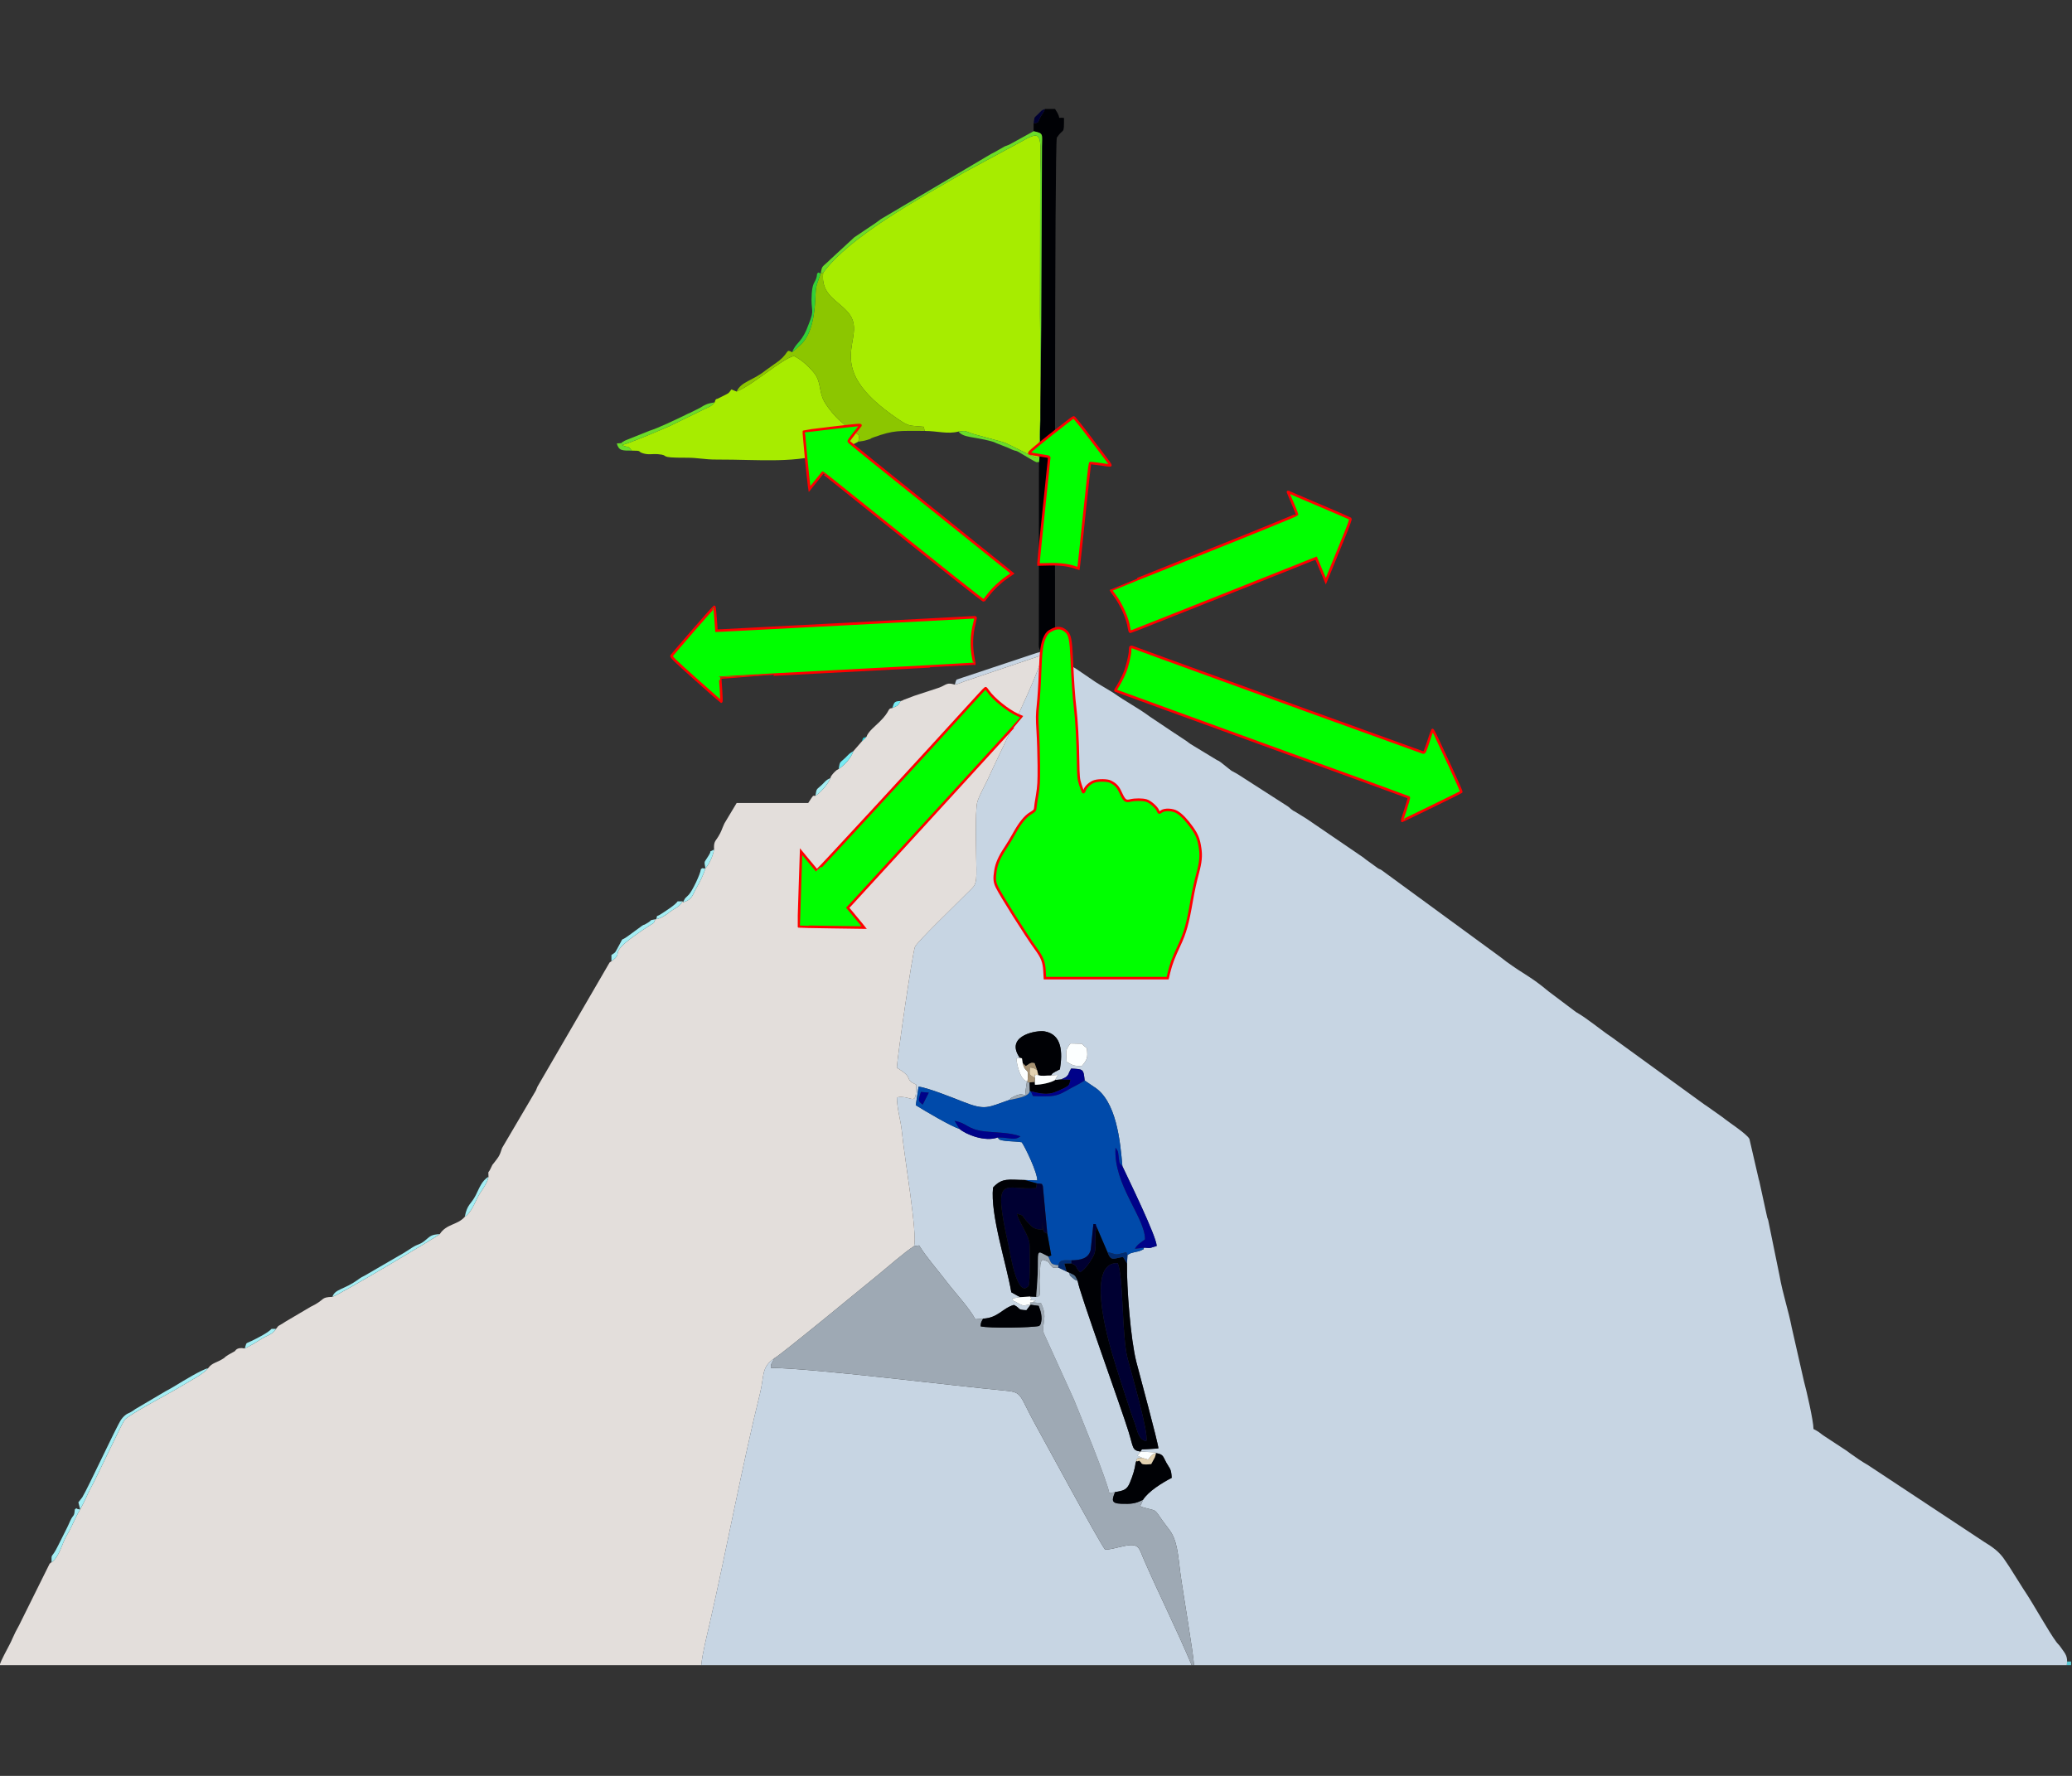 <?xml version="1.0" encoding="UTF-8" standalone="no"?>
<svg
   version="1.1"
   width="350"
   height="300"
   viewBox="0 0 350 300"
   id="svg54"
   sodipodi:docname="03758.svg"
   inkscape:version="1.3.2 (091e20e, 2023-11-25, custom)"
   inkscape:export-filename="03758.png"
   inkscape:export-xdpi="96"
   inkscape:export-ydpi="96"
   xml:space="preserve"
   xmlns:inkscape="http://www.inkscape.org/namespaces/inkscape"
   xmlns:sodipodi="http://sodipodi.sourceforge.net/DTD/sodipodi-0.dtd"
   xmlns="http://www.w3.org/2000/svg"
   xmlns:svg="http://www.w3.org/2000/svg"><rect x="0" y="0" width="350" height="300" fill="#333333" stroke="none"/><defs
     id="defs54" /><sodipodi:namedview
     id="namedview54"
     pagecolor="#ffffff"
     bordercolor="#000000"
     borderopacity="0.25"
     inkscape:showpageshadow="2"
     inkscape:pageopacity="0.0"
     inkscape:pagecheckerboard="0"
     inkscape:deskcolor="#d1d1d1"
     inkscape:document-units="px"
     inkscape:zoom="1.4253664"
     inkscape:cx="85.241239"
     inkscape:cy="264.49339"
     inkscape:window-width="1920"
     inkscape:window-height="991"
     inkscape:window-x="-9"
     inkscape:window-y="-9"
     inkscape:window-maximized="1"
     inkscape:current-layer="svg54" /><g
     id="Layer1000"
     transform="matrix(1.259,0,0,1.259,-195.902,-386.163)"><path
       d="m 298.711,449.186 c -0.057,-1.578 -0.202,-1.473 0.51,-2.453 l 1.537,0.036 c 0.218,0.254 0.386,0.372 0.666,0.594 0.149,1.344 0.044,1.523 -0.666,2.381 -1.139,0.043 -1.292,-0.119 -2.047,-0.558 z m -14.993,-50.596 c 0.705,-0.169 0.984,-0.349 1.612,-0.556 l 10.078,-3.404 c -0.069,1.931 -5.838,13.433 -7.261,16.615 -0.329,0.736 -1.206,2.275 -1.427,3.104 -0.326,1.225 -0.129,7.285 -0.114,8.998 0.02,2.332 -0.19,2.121 -1.423,3.388 -1.163,1.194 -6.607,6.417 -6.827,7.036 -0.366,1.033 -2.353,14.679 -2.426,16.214 0.058,0.047 0.142,0.093 0.189,0.122 2.202,1.344 0.686,1.381 2.403,2.143 0.01,3.235 -0.498,1.352 -2.588,1.708 0.021,1.634 0.529,3.074 0.678,4.671 0.3,3.221 2.125,13.774 1.619,15.303 l 0.685,-0.098 c 1.036,1.656 2.469,3.258 3.691,4.862 1.159,1.52 3.069,3.543 3.851,5.044 l 1.046,-0.087 c 2.011,-0.092 2.606,-1.41 4.135,-1.837 0.989,0.5 0.377,0.66 1.68,0.706 l 0.553,-0.727 c -0.99,-0.02 -0.72,0.361 -1.848,-0.31 -0.589,-0.351 -0.402,-0.024 -0.592,-0.54 l 1.005,-0.169 c -0.057,-0.042 -0.148,-0.167 -0.18,-0.115 l -0.968,-0.542 c -0.662,-3.873 -2.843,-10.409 -2.452,-14.054 1.236,-1.369 2.167,-1.027 4.234,-1.013 l 1.703,0.057 c -0.009,-1.13 -1.62,-4.446 -2.086,-5.119 -0.654,-0.103 -1.139,-0.095 -1.777,-0.149 -1.472,-0.126 -1.216,-0.269 -1.451,-0.495 -1.688,0.638 -4.282,-0.409 -5.107,-1.136 -1.131,-0.346 -4.588,-2.381 -5.886,-3.194 l 0.379,-2.484 c 1.149,0.096 4.87,1.59 6.001,2.038 3.03,1.201 3.313,0.716 6.168,-0.259 0.213,-0.2 0.101,-0.191 0.499,-0.401 2.266,-1.198 1.298,1.378 1.875,-2.118 -0.889,-0.136 -1.33,-2.139 -1.428,-3.032 l 0.459,-0.102 c -0.033,-0.067 -0.087,-0.141 -0.117,-0.191 -0.029,-0.05 -0.08,-0.129 -0.114,-0.191 -1.466,-2.667 2.558,-3.333 3.526,-3.174 2.378,0.391 2.467,2.807 2.092,5.097 -0.053,0.033 -0.587,0.298 -0.618,0.319 -0.57,0.369 -0.195,0.027 -0.588,0.51 l 0.939,-0.086 -0.382,0.694 0.816,-0.075 c 0.36,-0.204 0.61,-0.199 0.885,-0.569 0.192,-0.258 0.066,-0.152 0.245,-0.5 l 0.213,-0.392 c 1.611,0.096 1.656,0.026 1.808,1.596 l 1.177,0.807 c 3.104,1.846 3.599,7.379 3.891,10.703 0.72,1.544 4.603,9.453 4.596,10.704 -0.88,0.226 -0.644,0.329 -1.659,0.22 -0.29,0.307 0.255,0.075 -0.588,0.43 -0.205,0.087 -0.38,0.094 -0.601,0.15 -0.7,0.18 -0.609,0.122 -1.069,0.417 l -0.063,1.121 c -0.056,3.196 0.49,10.235 1.255,13.22 0.431,1.682 2.902,10.761 2.958,11.592 -0.523,0.067 -0.928,0.054 -1.41,0.1 -0.908,0.086 -0.726,-0.115 -0.995,0.332 l 1.979,0.103 0.105,0.102 c 1.025,0.165 0.934,0.484 1.39,1.294 0.507,0.898 0.644,0.781 0.714,2.025 -1.338,0.697 -3.122,1.809 -3.845,2.94 -0.143,0.309 -0.195,0.558 -0.384,0.83 0.28,0.171 -0.09,0.06 0.607,0.249 2.031,0.552 0.98,-0.046 3.286,2.927 1.111,1.432 1.19,3.501 1.482,5.725 0.328,2.504 1.79,11.02 1.849,12.459 h 117.109 l 0.037,-0.48 c 0.004,-0.878 -0.362,-1.186 -0.881,-1.949 -0.213,-0.313 -0.322,-0.352 -0.548,-0.652 -1.004,-1.333 -3.092,-5.11 -4.231,-6.809 -0.028,-0.043 -0.069,-0.1 -0.098,-0.141 l -1.949,-3.091 c -0.038,-0.06 -0.152,-0.229 -0.192,-0.288 l -0.386,-0.575 c -0.801,-1.258 -1.706,-1.839 -2.921,-2.599 l -15.461,-10.219 c -0.891,-0.518 -1.624,-1.015 -2.46,-1.62 -0.297,-0.215 -0.31,-0.25 -0.555,-0.405 l -3.043,-1.997 c -0.646,-0.493 -0.607,-0.486 -1.305,-0.855 0,-1.072 -0.938,-5.168 -1.279,-6.401 l -1.647,-7.25 c -0.44,-2.293 -1.186,-4.403 -1.642,-6.98 l -1.507,-7.373 c -0.016,-0.063 -0.039,-0.122 -0.058,-0.182 -0.018,-0.058 -0.051,-0.114 -0.07,-0.17 l -1.073,-4.927 c -0.017,-0.061 -0.041,-0.121 -0.06,-0.18 l -1.26,-5.46 c -0.381,-0.709 -2.787,-2.235 -3.583,-2.897 l -2.249,-1.591 c -0.044,-0.028 -0.107,-0.061 -0.15,-0.09 l -12.514,-9.086 c -1.539,-1.022 -3.151,-2.433 -4.789,-3.372 l -3.697,-2.783 c -2.408,-2.016 -3.132,-2.156 -5.63,-3.97 -0.429,-0.312 -0.425,-0.359 -0.952,-0.728 l -15.801,-11.559 c -0.295,-0.179 -0.18,-0.063 -0.478,-0.243 l -1.532,-1.107 c -0.041,-0.029 -0.097,-0.073 -0.137,-0.103 -0.04,-0.03 -0.094,-0.076 -0.134,-0.107 -0.039,-0.031 -0.092,-0.078 -0.131,-0.109 l -7.56,-5.16 c -0.043,-0.029 -0.102,-0.067 -0.145,-0.096 l -1.486,-0.914 c -0.428,-0.25 0.037,0.073 -0.443,-0.277 -0.316,-0.23 -0.238,-0.237 -0.528,-0.432 l -6.723,-4.317 c -0.045,-0.027 -0.105,-0.063 -0.151,-0.089 l -0.621,-0.339 c -0.044,-0.028 -0.102,-0.067 -0.145,-0.095 l -1.338,-1.062 c -0.535,-0.39 -0.047,-0.037 -0.604,-0.356 l -3.434,-2.085 c -0.243,-0.152 -0.256,-0.19 -0.554,-0.406 l -2.167,-1.434 c -0.042,-0.028 -0.099,-0.069 -0.142,-0.098 -0.043,-0.028 -0.102,-0.067 -0.144,-0.095 l -2.446,-1.634 c -1.547,-1.165 -3.352,-2.081 -4.934,-3.226 l -1.949,-1.171 c -0.238,-0.153 -0.215,-0.122 -0.443,-0.277 l -2.426,-1.654 c -0.206,-0.12 -0.301,-0.189 -0.441,-0.279 l -0.875,-0.565 c -0.043,-0.028 -0.1,-0.069 -0.142,-0.098 l -1.549,-1.099 -1.92,-0.343 c -0.067,0.019 -0.486,0.119 -0.489,0.12 l -10.791,3.591 c -0.134,0.16 -0.201,0.576 -0.24,0.685 z"
       style="fill:#c7d5e3;fill-rule:evenodd"
       id="path1" /><path
       d="m 283.718,398.59 c -1.088,-0.345 -1.108,0.003 -2.057,0.377 -0.056,0.022 -0.122,0.041 -0.179,0.062 l -3.252,1.069 c -0.056,0.021 -0.117,0.047 -0.173,0.068 l -1.203,0.453 c -0.169,0.073 -0.164,0.128 -0.415,0.167 -0.415,0.7 -0.337,0.578 -1.121,0.941 -0.725,0.083 -0.131,0.297 -1.739,1.881 -0.514,0.507 -1.522,1.299 -1.722,1.979 l -0.619,0.612 -1.139,1.308 c -0.33,0.989 -1.213,1.883 -1.981,2.399 -0.26,0.138 -0.292,0.154 -0.548,0.406 -0.089,0.087 -0.268,0.29 -0.327,0.375 -0.256,0.364 -0.088,0.082 -0.218,0.42 -0.288,0.801 -1.335,1.98 -2.026,2.399 -0.421,0.027 -0.154,-0.242 -0.96,0.961 h -9.6 l -1.62,2.7 c -0.025,0.049 -0.055,0.111 -0.078,0.162 -0.308,0.673 -0.323,0.923 -0.763,1.638 l -0.192,0.29 c -0.174,0.29 -0.453,0.464 -0.375,1.449 -0.159,0.872 -0.597,1.894 -1.164,2.521 -0.276,0.93 -0.789,1.923 -1.219,2.661 -0.557,0.956 -0.498,1.529 -1.789,1.906 l -0.05,-0.127 c -0.492,0.803 -0.899,0.818 -1.674,1.387 -0.609,0.447 -1.065,0.818 -1.875,1.012 h -0.1 c -0.402,0.757 0.061,0.291 -0.76,0.823 -6.45,4.175 -3.071,3.352 -5.14,4.806 l -0.245,0.166 -9.687,16.673 c -0.02,0.05 -0.205,0.507 -0.207,0.512 l -4.533,7.708 c -0.146,0.357 -0.18,0.628 -0.401,1.04 -0.169,0.315 -0.382,0.547 -0.597,0.843 -0.448,0.614 -0.168,0.085 -0.55,0.894 -0.346,0.732 -0.304,0.116 -0.276,1.095 -0.163,0.943 -1.042,1.941 -1.441,2.722 -0.418,0.821 -0.912,2.123 -1.743,2.644 -0.975,1.117 -2.465,0.933 -3.349,2.314 -0.146,0.226 -13.555,8.196 -14.411,8.427 -1.688,0.059 -0.829,0.328 -2.946,1.346 l -3.321,1.961 c -0.369,0.221 -0.056,0.048 -0.442,0.284 l -0.452,0.26 c -0.035,0.026 -0.099,0.067 -0.13,0.093 l -0.266,0.348 c -0.512,0.79 -1.182,0.861 -1.909,1.316 -0.628,0.394 -1.35,0.864 -2.294,1.319 -1.082,-0.231 -1.253,0.315 -1.323,0.353 -1.607,0.873 -1.233,0.788 -1.468,0.941 -1.003,0.655 -1.589,0.6 -2.121,1.351 -0.613,0.799 -2.567,1.758 -3.978,2.634 -1.064,0.66 -6.735,3.622 -7.233,4.308 -0.435,0.601 -3.737,7.684 -4.441,8.952 -0.595,1.069 -0.915,2.01 -1.516,3.049 -0.746,1.23 -1.032,2.207 -1.805,3.494 -0.655,1.09 -0.933,2.8 -2.034,3.615 -0.045,0.017 -0.113,0.008 -0.126,0.069 -0.013,0.061 -0.102,0.062 -0.119,0.081 l -4.122,8.309 c -0.374,0.672 -0.589,1.09 -0.882,1.758 -0.238,0.54 -0.129,0.301 -0.386,0.814 -0.347,0.691 -1.146,2.093 -1.323,2.757 h 94.13 c 0.166,-1.654 0.727,-3.829 1.088,-5.408 2.271,-9.927 4.479,-21.738 6.795,-31.059 0.589,-2.368 0.129,-3.512 1.952,-4.727 0.798,-0.399 12.208,-9.806 13.988,-11.255 1.439,-1.172 3.366,-2.901 4.719,-3.764 0.506,-1.529 -1.319,-12.082 -1.619,-15.303 -0.149,-1.596 -0.656,-3.037 -0.678,-4.671 2.09,-0.357 2.598,1.526 2.588,-1.708 -1.717,-0.762 -0.201,-0.799 -2.403,-2.143 -0.048,-0.029 -0.131,-0.075 -0.189,-0.122 0.073,-1.534 2.06,-15.181 2.426,-16.214 0.22,-0.62 5.664,-5.842 6.827,-7.036 1.234,-1.266 1.443,-1.056 1.423,-3.388 -0.015,-1.713 -0.212,-7.773 0.114,-8.998 0.221,-0.829 1.097,-2.368 1.427,-3.104 1.423,-3.182 7.192,-14.684 7.261,-16.615 l -10.078,3.404 c -0.628,0.206 -0.907,0.387 -1.612,0.556 z"
       style="fill:#e3dedb;fill-rule:evenodd"
       id="path2" /><path
       d="m 249.688,530.145 h 65.797 c -2.063,-4.906 -4.305,-9.328 -6.386,-14.106 -0.78,-1.79 -0.601,-2.4 -3.288,-1.736 -0.682,0.168 -1.295,0.321 -1.933,0.353 -0.9,-1.17 -7.995,-14.331 -9.318,-16.704 -2.234,-4.006 -1.715,-4.408 -3.982,-4.622 -7.348,-0.695 -25.745,-3.01 -31.561,-3.07 0.048,-0.689 0.09,-0.52 0.506,-1.307 -1.823,1.215 -1.363,2.359 -1.952,4.727 -2.316,9.321 -4.525,21.132 -6.795,31.059 -0.361,1.579 -0.922,3.754 -1.088,5.408 z"
       style="fill:#c7d5e3;fill-rule:evenodd"
       id="path3" /><path
       d="m 266.046,343.307 c -0.337,2.986 1.902,3.647 3.342,5.333 2.982,3.491 -4.242,6.945 6.763,14.352 1.413,0.951 1.353,0.815 3.39,0.994 l 0.119,0.559 c 1.703,0 3.05,0.461 4.538,0.083 1.218,-0.134 0.743,-0.082 1.814,0.26 0.076,0.024 0.128,0.047 0.203,0.069 0.074,0.022 0.131,0.037 0.203,0.058 l 3.744,1.026 c 1.187,0.393 3.77,1.986 4.724,2.094 0.585,-6.896 0.206,-14.805 0.256,-21.83 l 0.018,-16.32 c 0.118,-5.157 0.294,-5.881 -2.333,-4.368 l -7.817,4.215 c -6.239,3.635 -15.261,8.513 -18.964,13.475 z"
       style="fill:#a7ec00;fill-rule:evenodd"
       id="path4" /><path
       d="m 259.523,488.952 c -0.416,0.787 -0.459,0.618 -0.506,1.307 5.816,0.059 24.213,2.375 31.561,3.07 2.267,0.214 1.748,0.616 3.982,4.622 1.323,2.373 8.419,15.535 9.318,16.704 0.637,-0.032 1.251,-0.184 1.933,-0.353 2.687,-0.663 2.508,-0.054 3.288,1.736 2.081,4.778 4.323,9.201 6.386,14.106 h 0.318 c -0.059,-1.439 -1.521,-9.955 -1.849,-12.459 -0.292,-2.224 -0.371,-4.293 -1.482,-5.725 -2.306,-2.972 -1.255,-2.375 -3.286,-2.927 -0.697,-0.189 -0.328,-0.078 -0.607,-0.249 0.19,-0.272 0.241,-0.521 0.384,-0.83 -1.057,0.555 -1.664,0.577 -2.946,0.537 -1.387,-0.043 -1.217,-0.543 -0.808,-1.567 l -0.772,0.139 c -0.294,-1.693 -3.869,-10.397 -4.756,-12.573 l -4.042,-8.898 c -0.328,-1.216 0.605,-2.091 -0.37,-4.021 l -1.169,-0.109 c -0.401,0.05 -0.325,-0.061 -0.229,0.331 l 1.087,0.146 c 0.172,0.455 0.336,0.886 0.372,1.408 0.024,0.351 0.032,0.356 -0.028,0.697 -0.086,0.487 -0.105,0.349 -0.266,0.591 -1.049,0.241 -6.682,0.332 -7.861,0.052 0.019,-0.469 0.038,-0.528 0.329,-1.036 l -1.046,0.087 c -0.781,-1.501 -2.692,-3.524 -3.851,-5.044 -1.222,-1.604 -2.655,-3.206 -3.691,-4.862 l -0.685,0.098 c -1.353,0.863 -3.28,2.592 -4.719,3.764 -1.78,1.449 -13.19,10.856 -13.988,11.255 z"
       style="fill:#9ea9b4;fill-rule:evenodd"
       id="path5" /><path
       d="m 279.398,454.935 c -0.705,-0.523 -0.562,-0.565 -0.239,-1.698 l 1.056,0.098 z m 14.515,-1.781 -0.166,-0.076 c 0.032,0.79 -1.872,1.05 -2.731,1.234 -2.854,0.975 -3.138,1.459 -6.168,0.259 -1.131,-0.448 -4.852,-1.943 -6.001,-2.038 l -0.379,2.484 c 1.298,0.813 4.754,2.847 5.886,3.194 l -0.675,-1.088 c 1.661,0.284 1.696,1.118 3.935,1.396 1.583,0.196 3.509,0.132 4.908,0.683 -0.878,0.602 -1.287,0.145 -3.062,0.145 0.236,0.226 -0.021,0.369 1.451,0.495 0.639,0.055 1.123,0.046 1.777,0.149 0.466,0.672 2.077,3.988 2.086,5.119 l -1.703,-0.057 1.634,0.449 c 1.093,0.095 0.556,0.116 0.811,0.324 l 0.601,6.425 0.532,2.93 -0.406,0.141 c 0.458,0.94 0.205,1.028 1.388,1.187 0.077,-0.846 0.858,-0.672 1.702,-0.678 1.224,-0.02 2.331,-0.212 2.611,-1.428 l 0.358,-3.445 c 0.629,0.093 0.108,-0.205 0.458,0.453 l 1.417,3.292 c 1.502,0.398 0.833,0.461 2.535,0.038 l 0.16,0.388 c 0.46,-0.295 0.368,-0.237 1.069,-0.417 0.222,-0.057 0.396,-0.064 0.601,-0.15 0.843,-0.355 0.298,-0.123 0.588,-0.43 l -1.251,0.144 c 0.271,-0.546 0.907,-0.925 1.348,-1.249 0.038,-2.917 -4.271,-7.345 -3.957,-12.305 0.407,0.54 0.313,0.519 0.406,1.09 0.137,0.844 -0.035,0.861 0.518,1.396 -0.292,-3.324 -0.787,-8.857 -3.891,-10.703 l -1.177,-0.807 -0.861,0.516 c -2.735,1.38 -2.339,1.759 -6.072,1.575 z"
       style="fill:#004aaa;fill-rule:evenodd"
       id="path6" /><path
       d="m 254.438,359.264 -0.705,-0.288 c -0.453,0.646 -0.4,0.498 -1.273,0.958 l -0.482,0.242 c -0.24,0.151 -0.345,-0.056 -0.484,0.529 -0.479,0.589 -0.829,0.636 -1.553,0.996 l -4.541,2.214 c -1.161,0.504 -5.267,2.265 -6.347,2.522 0.839,0.443 0.741,-0.05 1.306,0.748 1.481,0 0.723,0.111 1.483,0.353 0.77,0.245 1.239,0.063 2.037,0.126 1.785,0.141 -0.288,0.494 3.845,0.475 1.557,-0.007 2.32,0.253 4.074,0.246 5.729,-0.022 10.818,0.608 15.251,-1.07 l 2.168,-0.714 c 1.184,-0.411 0.168,0.102 1.542,-0.617 0.197,-1.104 0.108,-0.787 -0.893,-1.512 -0.516,-0.373 -0.889,-0.722 -1.461,-1.194 -0.73,-0.603 -1.785,-1.888 -2.253,-2.749 -0.69,-1.269 -0.368,-2.576 -1.312,-3.751 -0.599,-0.745 -1.628,-1.772 -2.722,-2.29 -1.622,0.395 -5.34,3.778 -7.68,4.775 z"
       style="fill:#a7ec00;fill-rule:evenodd"
       id="path7" /><path
       d="m 294.626,480.727 -0.827,-0.037 c 0.554,0.552 -0.717,0.373 0.782,0.552 l -0.481,0.222 1.169,0.109 c 0.975,1.931 0.043,2.806 0.37,4.021 l 4.042,8.898 c 0.887,2.176 4.462,10.88 4.756,12.573 l 0.772,-0.139 c 1.11,-0.179 1.593,-0.28 1.997,-1.277 0.37,-0.914 0.646,-1.698 0.76,-2.669 0.237,-0.838 0.311,-0.546 0.899,-0.644 l -0.644,-0.285 0.397,-0.559 c -1.131,-0.181 -0.925,-0.477 -1.585,-2.631 -0.982,-3.206 -6.689,-18.924 -6.838,-20.264 -0.426,-0.237 -0.237,-0.003 -0.719,-0.446 -0.727,-0.669 -0.068,0.011 -0.466,-0.686 l -0.304,-0.136 -1.14,-0.544 -0.649,0.036 c -0.934,-0.847 -0.22,-0.707 -1.44,-1.081 -0.183,0.318 -0.045,-0.303 -0.292,0.632 l -0.116,2.17 c 0.068,2.722 0.069,1.925 -0.443,2.186 z"
       style="fill:#c7d5e3;fill-rule:evenodd"
       id="path8" /><path
       d="m 294.278,323.264 v 1.067 c 1.382,0.278 1.133,0.397 1.123,2.048 -0.043,7.008 -0.098,41.721 -0.403,42.348 l -0.015,23.905 c 0.005,0.945 -0.091,0.831 0.255,1.562 l 1.92,0.343 c 0,-2.83 -0.076,-68.311 0.24,-69.352 0.932,-1.392 0.96,-0.248 0.96,-2.64 -1.22,-0.134 -0.113,0.423 -1.2,-1.2 h -1.352 c -0.139,0.422 -0.307,0.559 -0.554,0.972 -0.48,0.804 -0.123,0.865 -0.975,0.947 z"
       style="fill:#000105;fill-rule:evenodd"
       id="path9" /><path
       d="m 261.878,353.983 c -0.864,-0.468 -0.344,-0.011 -1.742,1.139 l -1.819,1.301 c -1.762,1.415 -3.284,1.484 -3.879,2.84 2.34,-0.997 6.058,-4.38 7.68,-4.775 1.094,0.518 2.123,1.545 2.722,2.29 0.944,1.174 0.622,2.482 1.312,3.751 0.468,0.861 1.523,2.146 2.253,2.749 0.572,0.472 0.945,0.821 1.461,1.194 1.002,0.724 1.091,0.408 0.893,1.512 0.654,-0.103 0.639,-0.069 1.213,-0.24 0.871,-0.259 0.085,-0.072 0.844,-0.344 2.775,-0.992 3.34,-0.856 6.844,-0.856 l -0.119,-0.559 c -2.037,-0.179 -1.977,-0.043 -3.39,-0.994 -11.005,-7.408 -3.781,-10.861 -6.763,-14.352 -1.44,-1.686 -3.679,-2.347 -3.342,-5.333 l -0.333,0.092 c -0.3,1.005 -0.637,1.444 -0.681,2.651 -0.083,2.264 -0.331,5.514 -2.118,7.023 -0.462,0.39 -0.476,0.469 -1.036,0.911 z"
       style="fill:#8cc600;fill-rule:evenodd"
       id="path10" /><path
       d="m 309.398,500.097 c -1.117,-0.211 -1.214,-1.568 -1.551,-2.45 -0.391,-1.022 -0.703,-1.996 -1.042,-3.029 -0.635,-1.935 -1.306,-3.982 -1.913,-6.029 -0.729,-2.457 -3.558,-12.508 0.666,-12.389 0.796,1.703 0.531,9.673 1.329,12.781 0.425,1.655 2.883,10.056 2.511,11.116 z m -10.065,-23.856 -0.937,0.007 0.31,1.081 0.304,0.136 c 0.87,0.458 0.749,0.255 1.184,1.132 0.149,1.339 5.856,17.058 6.838,20.264 0.66,2.154 0.453,2.451 1.585,2.631 0.269,-0.446 0.087,-0.246 0.995,-0.332 0.482,-0.045 0.887,-0.033 1.41,-0.1 -0.057,-0.831 -2.527,-9.91 -2.958,-11.592 -0.765,-2.986 -1.312,-10.024 -1.255,-13.22 l -0.532,-0.867 c -1.282,0.176 -1.593,0.675 -2.1,-0.68 l -1.417,-3.292 c -0.469,1.027 0.148,2.776 -0.471,3.863 -0.398,0.699 -0.982,1.703 -1.771,2.16 -0.781,-0.762 -0.217,-0.835 -1.185,-1.19 z"
       style="fill:#000105;fill-rule:evenodd"
       id="path11" /><path
       d="m 296.116,472.25 -0.601,-6.425 c -0.255,-0.207 0.282,-0.228 -0.811,-0.324 l -0.091,0.643 c -4.334,0.318 -5.93,-2.304 -3.661,7.882 0.167,0.748 1.103,7.021 2.653,5.238 0.234,-0.658 0.177,-4.524 0.138,-5.533 -0.05,-1.272 -1.377,-2.848 -1.705,-4.157 1.087,0.312 0.444,0.081 1.546,1.27 0.533,0.575 0.818,0.853 1.899,0.874 l -0.006,-1.36 c 0.016,2.016 0.186,1.61 0.639,1.891 z"
       style="fill:#000032;fill-rule:evenodd"
       id="path12" /><path
       d="m 309.398,500.097 c 0.372,-1.059 -2.086,-9.46 -2.511,-11.116 -0.798,-3.108 -0.533,-11.078 -1.329,-12.781 -4.224,-0.118 -1.395,9.933 -0.666,12.389 0.607,2.046 1.278,4.093 1.913,6.029 0.339,1.032 0.651,2.006 1.042,3.029 0.337,0.882 0.434,2.239 1.551,2.45 z"
       style="fill:#000032;fill-rule:evenodd"
       id="path13" /><path
       d="m 292.436,480.776 1.363,-0.086 0.827,0.037 c 0.103,-1.34 0.22,-2.765 0.23,-4.107 0.016,-2.293 -0.083,-2.038 1.387,-1.299 l 0.406,-0.141 -0.532,-2.93 c -0.453,-0.281 -0.623,0.125 -0.639,-1.891 l 0.006,1.36 c -1.081,-0.021 -1.366,-0.299 -1.899,-0.874 -1.102,-1.19 -0.459,-0.958 -1.546,-1.27 0.328,1.309 1.655,2.885 1.705,4.157 0.04,1.01 0.096,4.875 -0.138,5.533 -1.549,1.783 -2.486,-4.49 -2.653,-5.238 -2.269,-10.186 -0.673,-7.564 3.661,-7.882 l 0.091,-0.643 -1.634,-0.449 c -2.067,-0.014 -2.997,-0.357 -4.234,1.013 -0.391,3.644 1.79,10.181 2.452,14.054 l 0.968,0.542 c 0.031,-0.052 0.123,0.072 0.18,0.115 z"
       style="fill:#000105;fill-rule:evenodd"
       id="path14" /><path
       d="m 292.42,448.66 c 0.441,0.106 0.247,-0.055 0.395,0.702 l 0.407,0.408 0.508,-0.338 c 0.365,-0.144 0.272,-0.13 0.679,-0.059 l 0.35,0.969 0.148,0.633 c 0.434,0.187 1.121,0.037 1.695,0.055 0.393,-0.483 0.018,-0.141 0.588,-0.51 0.031,-0.021 0.565,-0.286 0.618,-0.319 0.374,-2.29 0.285,-4.706 -2.092,-5.097 -0.968,-0.159 -4.992,0.507 -3.526,3.174 0.034,0.062 0.085,0.141 0.114,0.191 0.029,0.051 0.083,0.124 0.117,0.191 z"
       style="fill:#000105;fill-rule:evenodd"
       id="path15" /><path
       d="m 307.966,502.98 c -0.114,0.971 -0.39,1.755 -0.76,2.669 -0.403,0.997 -0.886,1.098 -1.997,1.277 -0.409,1.024 -0.58,1.524 0.808,1.567 1.281,0.039 1.888,0.018 2.946,-0.537 0.722,-1.131 2.506,-2.243 3.845,-2.94 -0.07,-1.244 -0.208,-1.126 -0.714,-2.025 -0.456,-0.809 -0.365,-1.129 -1.39,-1.294 -0.143,0.51 0.058,-0.015 -0.167,0.592 l -0.47,0.874 c -1.417,0.207 -1.351,-0.193 -1.351,-0.193 l -0.276,-0.269 c -0.446,0.299 -0.194,-0.251 -0.471,0.279 z"
       style="fill:#000105;fill-rule:evenodd"
       id="path16" /><path
       d="m 265.713,343.399 0.333,-0.092 c 3.703,-4.962 12.725,-9.84 18.964,-13.475 l 7.817,-4.215 c 2.627,-1.513 2.451,-0.788 2.333,4.368 l -0.018,16.32 c -0.049,7.026 0.33,14.935 -0.256,21.83 -0.954,-0.107 -3.537,-1.701 -4.724,-2.094 l -3.744,-1.026 c -0.073,-0.021 -0.13,-0.036 -0.203,-0.058 -0.075,-0.023 -0.127,-0.045 -0.203,-0.069 -1.071,-0.341 -0.597,-0.394 -1.814,-0.26 0.678,0.848 1.993,0.658 4.38,1.298 0.502,0.135 0.533,0.196 0.7,0.26 l 1.55,0.61 c 1.838,0.883 0.165,-0.214 2.89,1.435 0.038,0.023 0.592,0.342 0.606,0.348 0.475,0.196 0.077,0.158 0.675,0.148 0.304,-0.626 0.36,-35.34 0.403,-42.348 0.01,-1.651 0.26,-1.77 -1.123,-2.048 l -3.18,1.754 c -0.049,0.024 -0.111,0.054 -0.162,0.078 -0.266,0.121 -0.26,0.087 -0.524,0.196 l -1.377,0.783 c -0.259,0.148 -0.256,0.121 -0.476,0.244 l -14.778,8.742 c -0.4,0.278 -0.531,0.417 -0.835,0.605 l -2.728,1.831 -3.119,2.881 c -1.255,1.244 -1.171,0.799 -1.385,1.954 z"
       style="fill:#69dd29;fill-rule:evenodd"
       id="path17" /><path
       d="m 287.503,483.653 c -0.291,0.508 -0.31,0.568 -0.329,1.036 1.179,0.28 6.812,0.189 7.861,-0.052 0.161,-0.242 0.18,-0.105 0.266,-0.591 0.06,-0.341 0.052,-0.346 0.028,-0.697 -0.036,-0.522 -0.2,-0.953 -0.372,-1.408 l -1.087,-0.146 -0.553,0.727 c -1.303,-0.046 -0.691,-0.205 -1.68,-0.706 -1.528,0.427 -2.123,1.745 -4.135,1.837 z"
       style="fill:#000105;fill-rule:evenodd"
       id="path18" /><path
       d="m 309.131,474.13 c 1.015,0.109 0.778,0.006 1.659,-0.22 0.007,-1.251 -3.876,-9.159 -4.596,-10.704 -0.553,-0.535 -0.381,-0.552 -0.518,-1.396 -0.092,-0.571 0.002,-0.55 -0.406,-1.09 -0.314,4.96 3.995,9.388 3.957,12.305 -0.441,0.324 -1.077,0.702 -1.348,1.249 z"
       style="fill:#000289;fill-rule:evenodd"
       id="path19" /><path
       d="m 166.356,509.248 c 0.601,-1.039 0.921,-1.979 1.516,-3.049 0.704,-1.268 4.006,-8.351 4.441,-8.952 0.497,-0.686 6.168,-3.647 7.233,-4.308 1.411,-0.876 3.365,-1.835 3.978,-2.634 -0.856,0.181 -3.377,1.725 -4.311,2.296 -0.552,0.338 -0.916,0.545 -1.377,0.783 l -4.075,2.405 c -1.041,0.757 -0.844,0.38 -1.478,0.922 -0.154,0.131 -0.342,0.361 -0.444,0.516 -0.702,1.07 -4.332,8.958 -5.199,10.401 l -0.523,0.677 z"
       style="fill:#a5eef4;fill-rule:evenodd"
       id="path20" /><path
       d="m 298.711,449.186 c 0.756,0.439 0.908,0.602 2.047,0.558 0.71,-0.858 0.815,-1.037 0.666,-2.381 -0.28,-0.223 -0.448,-0.341 -0.666,-0.594 l -1.537,-0.036 c -0.712,0.98 -0.567,0.875 -0.51,2.453 z"
       style="fill:#fcffff;fill-rule:evenodd"
       id="path21" /><path
       d="m 294.438,451.888 -0.72,0.077 0.028,1.113 0.166,0.076 c 1.154,0.28 2.206,0.55 3.342,0.072 2.107,-0.886 1.719,-0.846 1.995,-1.645 l -1.274,-0.019 -0.816,0.075 c -0.503,0.342 -1.882,0.646 -2.699,0.634 z"
       style="fill:#000105;fill-rule:evenodd"
       id="path22" /><path
       d="m 284.352,458.21 c 0.825,0.727 3.419,1.774 5.107,1.136 1.775,0 2.183,0.458 3.062,-0.145 -1.399,-0.551 -3.325,-0.487 -4.908,-0.683 -2.239,-0.278 -2.275,-1.112 -3.935,-1.396 z"
       style="fill:#000289;fill-rule:evenodd"
       id="path23" /><path
       d="m 240.359,367.185 c -0.564,-0.798 -0.467,-0.305 -1.306,-0.748 1.08,-0.257 5.186,-2.018 6.347,-2.522 l 4.541,-2.214 c 0.723,-0.36 1.074,-0.408 1.553,-0.996 -1.054,0.182 -1.17,0.251 -2.039,0.777 l -1.282,0.637 c -0.683,0.278 -0.178,0.077 -0.655,0.306 -1.284,0.616 -3.528,1.706 -4.84,2.12 l -2.911,1.169 c -0.47,0.177 -0.425,0.209 -0.485,0.235 -0.677,0.297 0.352,0.17 -0.924,0.276 0.266,0.996 0.752,0.96 2.001,0.96 z"
       style="fill:#69dd29;fill-rule:evenodd"
       id="path24" /><path
       d="m 297.975,451.563 1.274,0.019 c -0.276,0.799 0.112,0.759 -1.995,1.645 -1.136,0.478 -2.188,0.207 -3.342,-0.072 l 0.281,0.633 c 3.733,0.185 3.337,-0.195 6.072,-1.575 l 0.861,-0.516 c -0.152,-1.57 -0.198,-1.5 -1.808,-1.596 l -0.213,0.392 c -0.179,0.349 -0.053,0.242 -0.245,0.5 -0.275,0.37 -0.525,0.366 -0.885,0.569 z"
       style="fill:#000289;fill-rule:evenodd"
       id="path25" /><path
       d="m 200.198,480.732 c 0.856,-0.231 14.265,-8.201 14.411,-8.427 -1.097,0.09 -1.225,0.214 -1.875,0.776 -0.811,0.701 -0.953,0.484 -1.837,1.043 -0.678,0.429 -1.086,0.722 -1.782,1.098 l -4.556,2.644 c -0.349,0.184 -0.498,0.241 -0.903,0.537 -1.929,1.409 -3.083,1.231 -3.458,2.329 z"
       style="fill:#a5eef4;fill-rule:evenodd"
       id="path26" /><path
       d="m 299.333,475.829 v 0.412 c 0.968,0.355 0.404,0.427 1.185,1.19 0.789,-0.457 1.373,-1.461 1.771,-2.16 0.619,-1.087 0.002,-2.836 0.471,-3.863 -0.349,-0.658 0.172,-0.359 -0.458,-0.453 l -0.358,3.445 c -0.28,1.217 -1.387,1.408 -2.611,1.428 z"
       style="fill:#000032;fill-rule:evenodd"
       id="path27" /><path
       d="m 261.878,353.983 c 0.56,-0.442 0.574,-0.521 1.036,-0.911 1.788,-1.508 2.035,-4.759 2.118,-7.023 0.044,-1.207 0.382,-1.646 0.681,-2.651 -0.342,-0.02 -0.136,-0.258 -0.476,0.026 -0.106,1.274 -0.6,0.889 -0.72,2.64 -0.179,2.62 0.465,1.979 -0.413,4.147 l -0.341,0.859 c -0.792,1.725 -1.361,1.623 -1.886,2.913 z"
       style="fill:#33d138;fill-rule:evenodd"
       id="path28" /><path
       d="m 162.518,516.358 c 1.101,-0.815 1.379,-2.525 2.034,-3.615 0.774,-1.288 1.059,-2.264 1.805,-3.494 -0.776,-0.037 -0.283,-0.346 -0.719,0.017 -0.087,1.047 -0.18,0.583 -0.623,1.536 -0.204,0.439 -0.189,0.447 -0.376,0.824 l -1.2,2.4 c -1.007,2.056 -0.921,0.933 -0.921,2.332 z"
       style="fill:#a5eef4;fill-rule:evenodd"
       id="path29" /><path
       d="m 237.638,435.694 c 2.069,-1.454 -1.31,-0.631 5.14,-4.806 0.822,-0.532 0.359,-0.066 0.76,-0.823 -1.128,0.234 -0.053,-0.061 -1.382,0.681 -0.306,0.171 -0.016,-0.071 -0.478,0.24 l -1.799,1.321 c -1.204,0.869 -0.492,-0.022 -1.192,1.208 -0.611,1.074 -0.381,0.902 -1.05,1.35 z"
       style="fill:#a5eef4;fill-rule:evenodd"
       id="path30" /><path
       d="m 294.626,480.727 c 0.512,-0.26 0.511,0.537 0.443,-2.186 l 0.116,-2.17 c 0.247,-0.935 0.109,-0.314 0.292,-0.632 1.22,0.374 0.506,0.234 1.44,1.081 l 0.649,-0.036 0.064,-0.277 c -1.183,-0.16 -0.93,-0.247 -1.388,-1.187 -1.47,-0.739 -1.371,-0.994 -1.387,1.299 -0.01,1.342 -0.127,2.767 -0.23,4.107 z"
       style="fill:#9ea9b4;fill-rule:evenodd"
       id="path31" /><path
       d="m 294.451,451.349 -0.014,0.539 0.022,0.384 c 0.817,0.013 2.196,-0.291 2.699,-0.634 l 0.382,-0.694 -0.939,0.086 c -0.574,-0.018 -1.261,0.132 -1.695,-0.055 -0.615,-0.154 -0.531,0.38 -0.528,-0.176 z"
       style="fill:#fcffff;fill-rule:evenodd"
       id="path32" /><path
       d="m 217.958,469.991 c 0.831,-0.521 1.325,-1.823 1.743,-2.644 0.399,-0.781 1.278,-1.779 1.441,-2.722 -0.912,0.521 -1.249,1.555 -1.699,2.445 -0.66,1.306 -1.135,1.159 -1.485,2.921 z"
       style="fill:#a5eef4;fill-rule:evenodd"
       id="path33" /><path
       d="m 293.389,451.793 0.06,0.173 c 0.257,-2.361 -0.211,-0.956 -0.635,-2.604 -0.148,-0.757 0.046,-0.596 -0.395,-0.702 l -0.459,0.102 c 0.098,0.893 0.539,2.895 1.428,3.032 z"
       style="fill:#fcffff;fill-rule:evenodd"
       id="path34" /><path
       d="m 247.238,427.792 c 1.291,-0.377 1.232,-0.95 1.789,-1.906 0.43,-0.738 0.943,-1.731 1.219,-2.661 -0.446,0.097 -0.28,-0.154 -0.608,0.12 -0.052,0.631 -1.143,2.911 -1.616,3.419 -0.583,0.626 -0.392,0.242 -0.784,1.028 z"
       style="fill:#a5eef4;fill-rule:evenodd"
       id="path35" /><path
       d="m 293.871,481.795 c -0.096,-0.392 -0.172,-0.281 0.229,-0.331 l 0.481,-0.222 c -1.499,-0.178 -0.228,0 -0.782,-0.552 l -1.363,0.086 -1.005,0.169 c 0.189,0.516 0.003,0.19 0.592,0.54 1.127,0.671 0.858,0.29 1.848,0.31 z"
       style="fill:#fcffff;fill-rule:evenodd"
       id="path36" /><path
       d="m 292.814,449.362 c 0.423,1.648 0.892,0.243 0.635,2.604 l 0.269,-10e-4 0.72,-0.077 0.014,-0.539 c -0.817,-0.49 -0.732,-0.339 -0.659,-1.395 0.539,0.068 0.61,0.116 0.967,0.388 l -0.35,-0.969 c -0.407,-0.071 -0.314,-0.085 -0.679,0.059 l -0.508,0.338 z"
       style="fill:#a69172;fill-rule:evenodd"
       id="path37" /><path
       d="m 188.438,487.659 c 0.944,-0.455 1.666,-0.925 2.294,-1.319 0.727,-0.455 1.396,-0.525 1.909,-1.316 h -0.602 c -0.543,0.573 -1.956,1.266 -2.688,1.624 -0.872,0.426 -0.6,0.09 -0.912,1.011 z"
       style="fill:#a5eef4;fill-rule:evenodd"
       id="path38" /><path
       d="m 308.865,502.336 c -0.588,0.098 -0.662,-0.194 -0.899,0.644 0.277,-0.529 0.025,0.02 0.471,-0.279 l 0.276,0.269 c 0,0 -0.066,0.401 1.351,0.193 l 0.47,-0.874 c 0.225,-0.608 0.024,-0.083 0.167,-0.592 -0.643,0.181 -0.653,0.371 -1.057,0.871 z"
       style="fill:#e2d1b0;fill-rule:evenodd"
       id="path39" /><path
       d="m 243.638,430.065 c 0.81,-0.195 1.266,-0.565 1.875,-1.012 0.775,-0.569 1.182,-0.584 1.674,-1.387 h -0.67 c -0.325,0.486 -1.49,1.217 -2.174,1.666 -0.934,0.614 -0.4,-0.113 -0.706,0.734 z"
       style="fill:#a5eef4;fill-rule:evenodd"
       id="path40" /><path
       d="m 306.81,476.248 0.063,-1.121 -0.16,-0.388 c -1.702,0.423 -1.034,0.36 -2.535,-0.038 0.507,1.355 0.818,0.856 2.1,0.68 z"
       style="fill:#012c72;fill-rule:evenodd"
       id="path41" /><path
       d="m 308.865,502.336 0.78,0.233 c 0.404,-0.5 0.414,-0.69 1.057,-0.871 l -0.105,-0.102 -1.979,-0.103 -0.397,0.559 z"
       style="fill:#fcffff;fill-rule:evenodd"
       id="path42" /><path
       d="m 291.015,454.312 c 0.859,-0.184 2.763,-0.443 2.731,-1.234 l -0.028,-1.113 -0.269,0.001 -0.06,-0.173 c -0.577,3.495 0.391,0.919 -1.875,2.118 -0.397,0.21 -0.286,0.201 -0.499,0.401 z"
       style="fill:#9ea9b4;fill-rule:evenodd"
       id="path43" /><path
       d="m 297.63,476.508 -0.064,0.277 1.14,0.544 -0.31,-1.081 0.937,-0.007 v -0.412 c -0.845,0.006 -1.626,-0.168 -1.702,0.678 z"
       style="fill:#012c72;fill-rule:evenodd"
       id="path44" /><path
       d="m 279.398,454.935 0.817,-1.601 -1.056,-0.098 c -0.323,1.134 -0.466,1.175 0.239,1.698 z"
       style="fill:#000289;fill-rule:evenodd"
       id="path45" /><path
       d="m 268.118,409.904 c 0.768,-0.515 1.651,-1.41 1.981,-2.399 -0.618,0.355 -0.563,0.391 -1.084,0.897 -0.771,0.75 -0.697,0.382 -0.897,1.502 z"
       style="fill:#78ebf4;fill-rule:evenodd"
       id="path46" /><path
       d="m 264.998,413.504 c 0.691,-0.418 1.738,-1.597 2.026,-2.399 -0.698,0.364 -0.561,0.343 -1.129,0.897 -0.771,0.752 -0.696,0.38 -0.897,1.502 z"
       style="fill:#a5eef4;fill-rule:evenodd"
       id="path47" /><path
       d="m 250.246,423.225 c 0.567,-0.626 1.005,-1.649 1.164,-2.521 -1.046,0.609 -0.136,-0.137 -0.729,0.81 l -0.468,0.727 c -0.155,0.232 -0.046,0.469 0.032,0.984 z"
       style="fill:#a5eef4;fill-rule:evenodd"
       id="path48" /><path
       d="m 294.278,323.264 c 0.851,-0.082 0.495,-0.142 0.975,-0.947 0.247,-0.413 0.415,-0.55 0.554,-0.972 -0.512,0.198 -0.466,0.232 -0.876,0.638 -0.701,0.693 -0.479,0.317 -0.652,1.281 z"
       style="fill:#000032;fill-rule:evenodd"
       id="path49" /><path
       d="m 294.451,451.349 -0.072,-0.55 c -0.003,0.556 -0.088,0.021 0.528,0.176 l -0.148,-0.633 c -0.357,-0.272 -0.428,-0.32 -0.967,-0.388 -0.073,1.056 -0.158,0.905 0.659,1.395 z"
       style="fill:#e2d1b0;fill-rule:evenodd"
       id="path50" /><path
       d="m 275.318,401.725 c 0.784,-0.362 0.706,-0.241 1.121,-0.941 -0.996,0 -0.867,0.347 -1.121,0.941 z"
       style="fill:#78ebf4;fill-rule:evenodd"
       id="path51" /><path
       d="m 300.195,478.596 c -0.435,-0.876 -0.315,-0.674 -1.184,-1.132 0.397,0.697 -0.262,0.017 0.466,0.686 0.482,0.443 0.292,0.209 0.719,0.446 z"
       style="fill:#517090;fill-rule:evenodd"
       id="path52" /><path
       d="m 432.911,530.145 h 0.567 v -0.48 h -0.53 z"
       style="fill:#58c9d3;fill-rule:evenodd"
       id="path53" /><path
       d="m 271.238,406.197 0.619,-0.612 c -0.589,0.234 -0.382,0.023 -0.619,0.612 z"
       style="fill:#12dbe9;fill-rule:evenodd"
       id="path54" /></g><g
     transform="matrix(0.013,0,0,-0.013,100.025,165.239)"
     fill="#8bc34a"
     stroke="none"
     id="g7"
     style="fill:#00ff00;stroke:#ff0000;stroke-width:32.845;stroke-dasharray:none"><path
       d="m 5953,7057 c -247,-197 -288,-233 -270,-239 12,-3 75,-14 140,-24 64,-9 117,-19 117,-23 0,-3 -32,-307 -70,-676 -39,-368 -70,-681 -70,-695 v -25 l 141,3 c 140,4 245,-10 340,-42 l 38,-13 5,36 c 3,20 36,326 72,681 37,355 70,648 73,652 3,3 62,-3 130,-13 68,-11 128,-18 134,-16 5,1 -9,25 -30,52 -21,28 -128,168 -237,313 -109,144 -204,262 -210,261 -6,0 -142,-105 -303,-232 z"
       id="path1-7"
       style="fill:#00ff00;stroke:#ff0000;stroke-width:32.845;stroke-dasharray:none" /><path
       d="m 3095,7148 c -187,-22 -342,-42 -344,-44 -5,-5 56,-634 68,-709 l 6,-39 84,104 c 47,58 85,106 87,108 1,2 116,-89 255,-201 1380,-1107 1832,-1467 1839,-1460 4,4 27,35 53,68 63,84 159,174 245,233 l 73,50 -627,504 c -1188,953 -1498,1203 -1501,1213 -2,6 31,53 73,105 42,52 78,98 81,102 6,12 -22,9 -392,-34 z"
       id="path2-0"
       style="fill:#00ff00;stroke:#ff0000;stroke-width:32.845;stroke-dasharray:none" /><path
       d="m 9040,6317 c 0,-2 27,-66 60,-142 33,-76 60,-144 60,-150 0,-6 -544,-228 -1210,-494 -665,-265 -1210,-485 -1210,-487 0,-3 20,-32 45,-64 89,-116 175,-308 191,-430 4,-27 11,-50 17,-50 6,0 528,207 1161,459 633,253 1174,468 1202,479 l 51,20 63,-150 63,-150 22,53 c 12,30 50,122 83,204 34,83 97,239 142,349 45,109 78,202 73,206 -4,4 -186,83 -403,175 -217,92 -398,169 -402,172 -5,2 -8,2 -8,0 z"
       id="path3-3"
       style="fill:#00ff00;stroke:#ff0000;stroke-width:32.845;stroke-dasharray:none" /><path
       d="m 1314,4519 c -148,-171 -274,-318 -281,-328 -11,-14 28,-53 312,-306 178,-159 328,-291 332,-292 5,-2 3,68 -3,154 -7,87 -11,159 -10,159 0,1 309,18 686,38 1926,101 2615,138 2617,140 1,0 -4,30 -12,66 -32,157 -27,312 14,468 10,39 16,72 12,72 -3,0 -730,-38 -1616,-85 -885,-46 -1641,-85 -1680,-87 l -70,-3 -11,153 c -6,84 -13,154 -16,157 -2,3 -126,-135 -274,-306 z"
       id="path4-1"
       style="fill:#00ff00;stroke:#ff0000;stroke-width:32.845;stroke-dasharray:none" /><path
       d="m 5969,4522 c -44,-23 -59,-38 -82,-82 -43,-86 -57,-180 -67,-470 -5,-146 -17,-332 -26,-415 -14,-130 -15,-176 -4,-347 7,-108 13,-308 14,-445 1,-214 -2,-267 -21,-383 -13,-74 -24,-150 -25,-169 -3,-30 -10,-38 -63,-70 -70,-43 -137,-126 -217,-271 -28,-52 -79,-135 -112,-185 -72,-107 -111,-197 -125,-285 -17,-105 -14,-149 18,-215 48,-102 387,-640 503,-798 86,-117 109,-175 116,-294 l 5,-93 h 797 798 l 17,73 c 29,116 58,192 134,354 76,162 110,282 161,578 23,134 50,254 79,362 37,136 46,223 31,320 -17,118 -40,176 -106,269 -71,100 -137,168 -194,202 -56,34 -159,38 -200,10 -33,-24 -35,-23 -50,12 -18,42 -100,114 -148,128 -49,15 -149,15 -207,1 -62,-16 -80,-2 -125,95 -38,84 -65,114 -137,150 -38,19 -147,21 -204,4 -53,-15 -115,-70 -129,-114 -7,-20 -16,-32 -20,-27 -4,4 -20,46 -35,93 -26,80 -27,98 -31,310 -4,268 -19,532 -38,690 -17,136 -32,355 -45,650 -11,236 -24,300 -68,342 -58,55 -116,61 -194,20 z"
       id="path5-0"
       style="fill:#00ff00;stroke:#ff0000;stroke-width:32.845;stroke-dasharray:none" /><path
       d="m 6996,4303 c -3,-4 -6,-24 -6,-46 0,-54 -37,-208 -70,-288 -24,-59 -81,-166 -112,-211 -7,-9 -10,-19 -8,-21 3,-1 859,-313 1903,-693 1044,-379 1903,-691 1908,-695 5,-3 -14,-72 -41,-154 -27,-82 -49,-149 -47,-151 1,-1 49,22 107,50 58,28 229,112 380,185 151,74 279,137 283,141 4,4 -63,157 -149,341 -86,184 -171,365 -189,403 -18,38 -35,65 -37,60 -3,-5 -27,-74 -53,-152 -43,-131 -49,-144 -69,-140 -11,3 -703,253 -1536,555 -833,303 -1670,607 -1860,676 -190,69 -357,130 -371,136 -15,5 -30,7 -33,4 z"
       id="path6-7"
       style="fill:#00ff00;stroke:#ff0000;stroke-width:32.845;stroke-dasharray:none" /><path
       d="M 5040,3696 C 4254,2832 2925,1391 2920,1397 c -4,4 -51,62 -106,127 l -99,120 -16,-485 c -9,-266 -15,-485 -14,-487 2,-2 194,-6 426,-9 l 423,-6 -31,39 c -17,21 -65,80 -107,129 l -75,90 43,45 c 24,25 340,369 702,765 362,396 854,933 1092,1193 239,260 432,474 431,476 -2,1 -29,13 -59,26 -129,59 -314,207 -386,311 -15,22 -29,39 -33,38 -3,-1 -35,-33 -71,-73 z"
       id="path7-0"
       style="fill:#00ff00;stroke:#ff0000;stroke-width:32.845;stroke-dasharray:none" /></g></svg>
